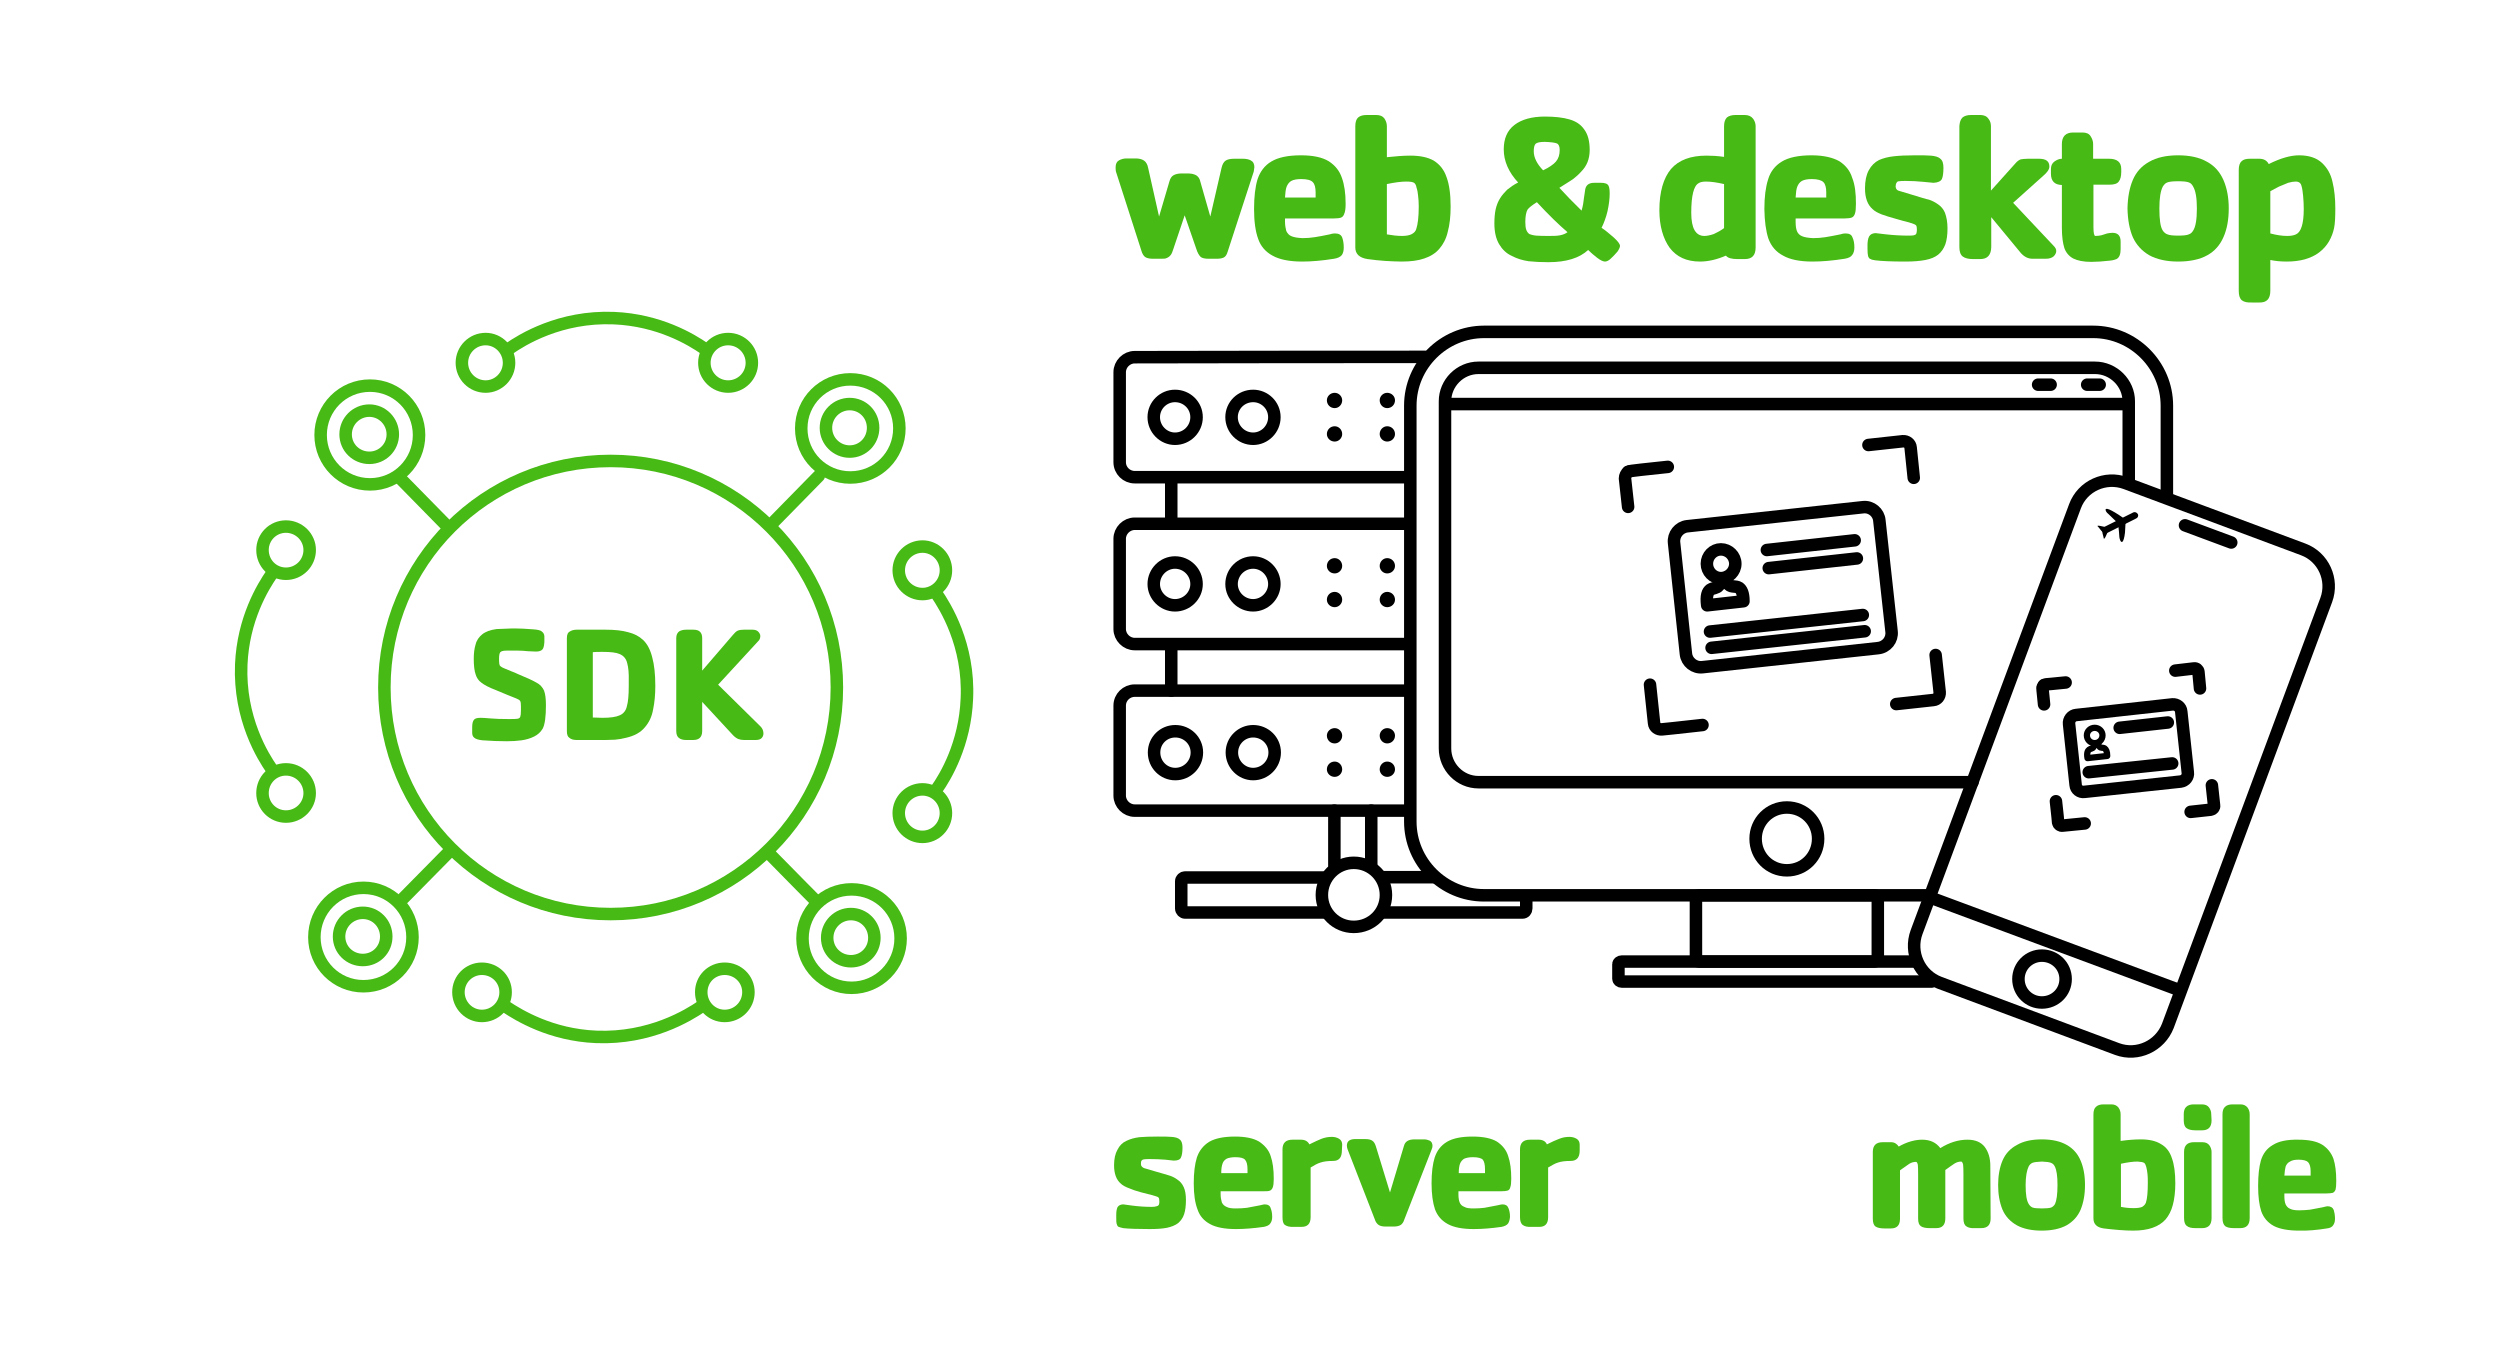 <svg version="1.2" xmlns="http://www.w3.org/2000/svg" viewBox="0 0 800 434" width="800" height="434">
	<title>web_app_gr-svg</title>
	<style>
		.s0 { fill: none;stroke: #47ba15;stroke-linecap: round;stroke-linejoin: round;stroke-width: 4 } 
		.s1 { fill: #47ba15 } 
		.s2 { fill: none;stroke: #000000;stroke-linecap: round;stroke-linejoin: round;stroke-width: 4 } 
		.s3 { fill: #000000 } 
		.s4 { fill: none;stroke: #000000;stroke-linecap: round;stroke-linejoin: round;stroke-width: 2 } 
	</style>
	<g id="Layer">
		<path id="Layer" class="s0" d="m195.4 292.5c-40.1 0-72.4-32.4-72.4-72.5 0-40.1 32.3-72.5 72.4-72.5 40 0 72.4 32.4 72.4 72.5 0 40.1-32.4 72.5-72.4 72.5z"/>
		<path id="Layer" class="s0" d="m260.6 287.8c0 0-5.7-5.7-14.6-14.8"/>
		<path id="Layer" class="s0" d="m143.4 168.7c-9.6-9.8-15.7-16-15.7-16"/>
		<path id="Layer" class="s0" d="m129.1 287.4c0 0 5.6-5.7 14.4-14.6"/>
		<path id="Layer" class="s0" d="m247.2 167.4c9.1-9.3 14.8-15.1 14.8-15.1"/>
		<path id="Layer" class="s0" d="m272.5 316.1c-8.7 0-15.7-7.1-15.7-15.8 0-8.7 7-15.7 15.7-15.7 8.7 0 15.7 7 15.7 15.7 0 8.7-7 15.8-15.7 15.8z"/>
		<path id="Layer" class="s0" d="m272.3 307.6c-4.2 0-7.6-3.3-7.6-7.5 0-4.2 3.4-7.6 7.6-7.6 4.2 0 7.5 3.4 7.5 7.6 0 4.2-3.3 7.5-7.5 7.5z"/>
		<path id="Layer" class="s0" d="m272.1 152.8c-8.7 0-15.7-7-15.7-15.7 0-8.7 7-15.7 15.7-15.7 8.7 0 15.7 7 15.7 15.7 0 8.7-7 15.7-15.7 15.7z"/>
		<path id="Layer" class="s0" d="m271.9 144.5c-4.2 0-7.6-3.4-7.6-7.6 0-4.2 3.4-7.6 7.6-7.6 4.2 0 7.5 3.4 7.5 7.6 0 4.2-3.3 7.6-7.5 7.6z"/>
		<path id="Layer" class="s0" d="m118.4 155c-8.8 0-15.8-7.1-15.8-15.8 0-8.7 7-15.8 15.8-15.8 8.7 0 15.7 7.1 15.7 15.8 0 8.7-7 15.8-15.7 15.8z"/>
		<path id="Layer" class="s0" d="m118.2 146.5c-4.2 0-7.6-3.3-7.6-7.5 0-4.2 3.4-7.6 7.6-7.6 4.1 0 7.5 3.4 7.5 7.6 0 4.2-3.4 7.5-7.5 7.5z"/>
		<path id="Layer" class="s0" d="m116.3 315.6c-8.7 0-15.7-7-15.7-15.7 0-8.7 7-15.8 15.7-15.8 8.7 0 15.7 7.1 15.7 15.8 0 8.7-7 15.7-15.7 15.7z"/>
		<path id="Layer" class="s0" d="m116.1 307.2c-4.2 0-7.6-3.3-7.6-7.5 0-4.2 3.4-7.6 7.6-7.6 4.2 0 7.5 3.4 7.5 7.6 0 4.2-3.3 7.5-7.5 7.5z"/>
		<path id="Layer" class="s0" d="m155.4 123.7c-4.2 0-7.6-3.4-7.6-7.6 0-4.2 3.4-7.6 7.6-7.6 4.1 0 7.5 3.4 7.5 7.6 0 4.2-3.4 7.6-7.5 7.6z"/>
		<path id="Layer" class="s0" d="m233 123.7c-4.2 0-7.6-3.4-7.6-7.6 0-4.2 3.4-7.6 7.6-7.6 4.2 0 7.6 3.4 7.6 7.6 0 4.2-3.4 7.6-7.6 7.6z"/>
		<path id="Layer" class="s0" d="m162.9 111.6c4-2.8 16.3-10.5 33.5-9.8 14.6 0.6 24.9 6.9 29.1 9.8"/>
		<path id="Layer" class="s0" d="m295.2 190.1c-4.2 0-7.6-3.4-7.6-7.6 0-4.2 3.4-7.6 7.6-7.6 4.1 0 7.5 3.4 7.5 7.6 0 4.2-3.4 7.6-7.5 7.6z"/>
		<path id="Layer" class="s0" d="m295.2 267.8c-4.2 0-7.6-3.4-7.6-7.6 0-4.2 3.4-7.6 7.6-7.6 4.1 0 7.5 3.4 7.5 7.6 0 4.2-3.4 7.6-7.5 7.6z"/>
		<path id="Layer" class="s0" d="m299.7 190c2.7 4 10.5 16.3 9.7 33.6-0.6 14.5-6.8 24.9-9.7 29"/>
		<path id="Layer" class="s0" d="m231.9 325.1c-4.2 0-7.5-3.4-7.5-7.6 0-4.2 3.3-7.5 7.5-7.5 4.2 0 7.6 3.3 7.6 7.5 0 4.2-3.4 7.6-7.6 7.6z"/>
		<path id="Layer" class="s0" d="m154.2 325.1c-4.1 0-7.5-3.4-7.5-7.6 0-4.2 3.4-7.5 7.5-7.5 4.2 0 7.6 3.3 7.6 7.5 0 4.2-3.4 7.6-7.6 7.6z"/>
		<path id="Layer" class="s0" d="m224.4 322.1c-4 2.7-16.3 10.4-33.6 9.7-14.5-0.6-24.8-6.9-29-9.7"/>
		<path id="Layer" class="s0" d="m91.5 261.3c-4.2 0-7.5-3.4-7.5-7.5 0-4.2 3.3-7.6 7.5-7.6 4.2 0 7.6 3.4 7.6 7.6 0 4.1-3.4 7.5-7.6 7.5z"/>
		<path id="Layer" class="s0" d="m91.5 183.6c-4.2 0-7.5-3.4-7.5-7.6 0-4.1 3.3-7.5 7.5-7.5 4.2 0 7.6 3.4 7.6 7.5 0 4.2-3.4 7.6-7.6 7.6z"/>
		<path id="Layer" class="s0" d="m87 246.2c-2.8-4-10.5-16.3-9.8-33.5 0.6-14.6 6.9-24.9 9.8-29.1"/>
		<g id="Layer">
			<path id="Layer" class="s1" d="m174.7 225.7q0 5.4-1 7.4c-0.7 1.2-1.6 2-2.8 2.6-1.2 0.6-2.6 1-4 1.2q-2.2 0.3-4.7 0.3-3.7 0-7.8-0.3-1.9-0.2-2.6-0.8-0.7-0.5-0.7-1.6v-1.8q0-1.8 0.6-2.4c0.3-0.4 1-0.6 2.1-0.6q1 0 3.2 0.2 2.1 0.2 6 0.2 2 0 2.6-0.1c0.5-0.1 0.8-0.3 0.9-0.7 0.1-0.3 0.2-0.9 0.2-1.9v-1.4q0-1.2-0.2-1.6c-0.2-0.4-0.6-0.6-1.3-0.9-1.8-0.7-4-1.6-6.6-2.7-2.1-0.8-3.6-1.6-4.5-2.3q-1.4-1-1.9-2.7-0.6-1.7-0.6-5 0-2.7 0.6-4.6c0.3-1.3 1.1-2.4 2.1-3.2q1.6-1.3 4.6-1.7 1.5-0.1 5.1-0.2h0.8c1.5 0 3.5 0.1 6 0.3 1.3 0.1 2.2 0.3 2.6 0.7q0.8 0.6 0.8 1.6v1.7q-0.1 1.8-0.6 2.4-0.6 0.7-2.1 0.7-0.4 0-2.4-0.1-2-0.2-3.3-0.2c-0.6 0-1.2 0-1.8 0q-0.8 0-2 0c-1 0-1.6 0.2-1.9 0.5q-0.4 0.5-0.4 2v0.6q0 1.1 0.2 1.6c0.2 0.3 0.6 0.6 1.3 0.9q0.9 0.4 2.4 1c1 0.4 1.6 0.6 1.9 0.8 2.9 1.2 4.9 2.1 6.1 2.8 1.2 0.6 2 1.5 2.5 2.6 0.4 1.1 0.6 2.6 0.6 4.7z"/>
			<path id="Layer" fill-rule="evenodd" class="s1" d="m209.7 219.5q0 4.2-0.7 7.5c-0.4 2.3-1.3 4.2-2.7 5.8q-2 2.4-6 3.3c-1.2 0.3-2.3 0.5-3.5 0.6q-1.6 0.1-3 0.1h-9.2c-1.1 0-1.8-0.2-2.4-0.7-0.6-0.4-0.8-1.1-0.8-2.2v-29.7c0-1.1 0.3-1.8 0.9-2.1q0.9-0.6 2.3-0.6h9.2q4.4 0 7.2 0.8 2.9 0.7 4.8 2.5 2 1.9 2.9 5.5 1 3.6 1 9.2zm-8.5-1.6q0.1-3.6-0.5-5.7-0.5-2.1-2.4-2.9c-1.1-0.5-2.9-0.7-5.5-0.7q-2.5 0-3.1 0.1v20.9q0.6 0 3.1 0.1 3.8 0 5.5-0.8c1.2-0.5 2-1.5 2.3-2.9 0.4-1.4 0.6-3.5 0.6-6.4z"/>
			<path id="Layer" class="s1" d="m244.3 234.7q0 0.9-0.6 1.5c-0.4 0.4-1 0.6-1.9 0.6h-3.6q-1.1 0-1.9-0.3-0.8-0.3-1.7-1.2l-9.9-10.7v9.3c0 2-1 2.9-2.9 2.9h-2.2c-1 0-1.8-0.2-2.4-0.7-0.5-0.4-0.8-1.1-0.8-2.2v-29.7c0-1.1 0.4-1.8 1-2.2q0.9-0.5 2.2-0.5h2.3c1.9 0 2.8 0.9 2.8 2.7v10.4l9.9-11.5c0.5-0.6 1-1.1 1.5-1.3q0.7-0.3 1.9-0.3h2.8q1.2 0 1.8 0.6c0.4 0.4 0.7 0.9 0.7 1.4q0 1.1-0.7 1.7l-12.8 13.9 13.6 13.4c0.6 0.6 0.9 1.4 0.9 2.2z"/>
		</g>
	</g>
	<g id="Layer">
		<g id="Layer">
			<path id="Layer" class="s2" d="m617.8 286.5c-57.7 0-142.9 0-142.9 0-13 0-23.6-10.6-23.6-23.6v-133.1c0-13 10.7-23.6 23.6-23.6h194.9c13 0 23.6 10.7 23.6 23.6 0 0 0 12.2 0 29.2"/>
			<path id="Layer" class="s2" d="m631.2 250.3c-57.6 0-158.1 0-158.1 0-5.9 0-10.7-4.9-10.7-10.8v-111.1c0-5.8 4.8-10.7 10.7-10.7h197.3c5.9 0 10.8 4.9 10.8 10.7 0 0 0 11.1 0 26.2"/>
			<path id="Layer" class="s2" d="m571.8 278.5c-5.6 0-10-4.5-10-10.1 0-5.5 4.4-10 10-10 5.6 0 10 4.5 10 10 0 5.6-4.4 10.1-10 10.1z"/>
			<path id="Layer" class="s2" d="m463.4 129.3h216.7"/>
			<g id="Layer">
				<g id="Layer">
					<path id="Layer" class="s2" d="m652.2 123.1h4"/>
					<path id="Layer" class="s2" d="m667.9 123.1h4"/>
				</g>
			</g>
			<path id="Layer" class="s2" d="m542.7 287.5c0-0.6 0.4-1 1-1h56.2c0.5 0 1 0.4 1 1v19.2c0 0.5-0.5 1-1 1h-56.2c-0.6 0-1-0.5-1-1z"/>
			<path id="Layer" class="s2" d="m618.1 314.1c-30.7 0-99.1 0-99.1 0-0.6 0-1.1-0.4-1.1-0.9v-4.7c0-0.4 0.5-0.8 1.1-0.8 0 0 61 0 93.7 0"/>
		</g>
		<g id="Layer">
			<path id="Layer" class="s2" d="m601 207.4l-56.2 6.1c-2.6 0.3-5-1.6-5.3-4.2l-3.8-35.6c-0.3-2.6 1.6-5 4.2-5.3l56.3-6.1c2.6-0.3 5 1.7 5.2 4.3l3.9 35.5c0.3 2.6-1.6 5-4.3 5.3z"/>
			<path id="Layer" class="s2" d="m550.7 185c-2.5 0-4.5-2.1-4.5-4.6 0-2.5 2-4.6 4.5-4.6 2.5 0 4.6 2.1 4.6 4.6 0 2.5-2.1 4.6-4.6 4.6z"/>
			<path id="Layer" class="s2" d="m552.7 184.7c-0.1 0.7-0.1 1.7 0.5 2.4 0.9 0.9 2.2 0.3 3.3 1 0.7 0.5 1.4 1.6 1.4 4.3-3.9 0.4-7.7 0.9-11.6 1.3-0.4-3.2 0.2-4.4 1-5 0.9-0.6 2-0.4 2.7-1.3 0.4-0.7 0.4-1.5 0.2-2.2"/>
			<path id="Layer" class="s2" d="m565.4 176l28.1-3.1"/>
			<path id="Layer" class="s2" d="m566 181.8l28.2-3.1"/>
			<path id="Layer" class="s2" d="m547.2 202.1l48.9-5.3"/>
			<path id="Layer" class="s2" d="m547.7 207.3l49-5.3"/>
			<path id="Layer" class="s2" d="m521 151c0.3-0.2 0.7-0.3 1-0.3 0 0 4.6-0.6 11.7-1.3"/>
			<path id="Layer" class="s2" d="m521 162.2c-0.6-5.7-1-9.1-1-9.1 0-0.8 0.4-1.6 1-2.1"/>
			<path id="Layer" class="s2" d="m544.8 232c-7.8 0.9-13 1.4-13 1.4-1.2 0.1-2.4-0.7-2.5-2 0 0-0.5-4.7-1.3-12.3"/>
			<path id="Layer" class="s2" d="m619.4 209.6c0.8 7.4 1.3 11.9 1.3 11.9 0.1 1.3-0.8 2.4-2 2.5 0 0-4.7 0.5-11.9 1.3"/>
			<path id="Layer" class="s2" d="m597.9 142.4c6.7-0.7 11-1.2 11-1.2 1.3-0.1 2.4 0.8 2.5 2 0 0 0.4 3.7 1 9.7"/>
		</g>
		<g id="Layer">
			<g id="Layer">
				<path id="Layer" class="s2" d="m677.5 335.7l-56.8-21.2c-6.5-2.4-9.8-9.7-7.4-16.2l50.7-136.3c2.4-6.5 9.7-9.8 16.2-7.4l56.8 21.2c6.5 2.4 9.8 9.7 7.4 16.2l-50.7 136.3c-2.5 6.4-9.7 9.8-16.2 7.4z"/>
				<path id="Layer" class="s2" d="m653.4 320.8c-4.1 0-7.5-3.3-7.5-7.5 0-4.2 3.4-7.5 7.5-7.5 4.2 0 7.6 3.3 7.6 7.5 0 4.2-3.4 7.5-7.6 7.5z"/>
				<path id="Layer" class="s2" d="m617.4 287.1l79.6 29.6"/>
				<path id="Layer" class="s2" d="m699.2 168.1l14.8 5.5"/>
			</g>
			<g id="Layer">
				<path id="Layer" class="s3" d="m672.9 170c-0.3-0.5 0-1.2 0.5-1.4l9.2-4.6c0.6-0.3 1.2 0 1.5 0.5 0.3 0.5 0 1.2-0.5 1.4l-9.2 4.6c-0.6 0.3-1.2 0.1-1.5-0.5z"/>
				<path id="Layer" class="s3" d="m677.7 167.4c-1.5-1.4-2.5-2.5-3.1-3 0 0-0.7-0.5-0.8-1.2-0.1 0 0-0.1 0-0.1 0-0.1 0-0.2 0.1-0.2 0.4-0.3 1.5 0.3 2.9 1.1q1.2 0.7 3 2"/>
				<path id="Layer" class="s3" d="m680.2 166.8q-0.1 2.2-0.2 3.6c-0.2 1.7-0.5 2.8-0.9 3-0.1 0-0.1 0-0.3 0 0 0 0 0-0.1-0.1-0.4-0.5-0.5-1.4-0.5-1.4 0-0.7-0.2-2.3-0.4-4.3"/>
				<path id="Layer" class="s3" d="m674.3 170.3c-0.1 0.1-0.4 0.3-0.8 0.2-0.1 0-0.3 0-0.7-0.3-0.4-0.3-0.5-0.5-1.2-1.4-0.3-0.3-0.4-0.4-0.4-0.5 0.1-0.2 1 0 2.3 0.3"/>
				<path id="Layer" class="s3" d="m674.4 170.4c-0.5 1.2-0.9 2-1.1 2-0.1 0-0.1-0.1-0.2-0.6-0.3-1.2-0.4-1.4-0.4-1.9 0-0.4 0.1-0.6 0.2-0.7 0.2-0.3 0.5-0.4 0.7-0.5"/>
			</g>
			<g id="Layer">
				<path id="Layer" class="s2" d="m697.8 250.1l-30.8 3.3c-1.4 0.2-2.7-0.8-2.8-2.2l-2.1-19.5c-0.2-1.4 0.9-2.8 2.3-2.9l30.8-3.4c1.4-0.1 2.7 0.9 2.8 2.3l2.1 19.5c0.2 1.4-0.8 2.7-2.3 2.9z"/>
				<path id="Layer" class="s4" d="m670.3 237.8c-1.4 0-2.5-1.1-2.5-2.5 0-1.3 1.1-2.4 2.5-2.4 1.4 0 2.5 1.1 2.5 2.4 0 1.4-1.1 2.5-2.5 2.5z"/>
				<path id="Layer" class="s4" d="m671.5 237.7c-0.1 0.4-0.1 0.9 0.3 1.2 0.4 0.6 1.1 0.2 1.7 0.6 0.4 0.3 0.8 0.9 0.8 2.4q-3.1 0.3-6.3 0.7c-0.3-1.7 0.1-2.4 0.5-2.7 0.5-0.4 1.1-0.3 1.4-0.8 0.3-0.3 0.2-0.8 0.1-1.2"/>
				<path id="Layer" class="s2" d="m678.3 232.9l15.4-1.7"/>
				<path id="Layer" class="s2" d="m668.4 247.1l26.7-2.8"/>
				<path id="Layer" class="s2" d="m654.1 219.2q0.3-0.1 0.6-0.2c0 0 2.5-0.2 6.3-0.6"/>
				<path id="Layer" class="s2" d="m654.1 225.4c-0.3-3.1-0.5-5-0.5-5-0.1-0.4 0.2-0.9 0.5-1.1"/>
				<path id="Layer" class="s2" d="m667.1 263.5c-4.3 0.4-7.1 0.7-7.1 0.7-0.7 0.1-1.3-0.4-1.4-1 0 0-0.2-2.6-0.7-6.8"/>
				<path id="Layer" class="s2" d="m707.8 251.3c0.4 4 0.7 6.5 0.7 6.5 0.1 0.6-0.4 1.2-1.1 1.3 0 0-2.5 0.3-6.4 0.7"/>
				<path id="Layer" class="s2" d="m696.1 214.6c3.7-0.4 6-0.7 6-0.7 0.7-0.1 1.3 0.4 1.4 1.1 0 0 0.2 2 0.5 5.3"/>
			</g>
		</g>
	</g>
	<g id="Layer">
		<path id="Layer" class="s1" d="m401.4 53.5q-0.1 0.6-0.2 1.4l-8.4 25.8q-0.4 1.3-1.2 1.7-0.8 0.4-2.2 0.4h-2.6q-1.9 0-2.6-0.6c-0.5-0.5-1-1.3-1.4-2.6l-3.7-10.7-3.6 10.7c-0.3 0.9-0.5 1.5-0.8 1.9q-0.5 0.7-1.2 1c-0.5 0.3-1.1 0.3-2 0.3h-2.6q-1.3 0-2.2-0.4-0.8-0.4-1.3-1.7l-8.3-25.8q-0.1-0.4-0.1-1.2v-0.2q0-1.6 1.1-2.2 1.1-0.6 2.4-0.6h2.9q1.7 0 2.7 0.7c0.6 0.4 1.1 1.2 1.3 2.3l3.5 15.6 3.3-11.2q0.4-1.5 1.3-2 1-0.6 2.7-0.6h1.8c1.2 0 2.1 0.2 2.8 0.6 0.6 0.4 1.1 1 1.3 2l3.2 11.2 3.6-15.6q0.4-1.7 1.3-2.3c0.6-0.4 1.5-0.6 2.7-0.6h2.9q1.4 0 2.4 0.5 1.2 0.6 1.2 2.2z"/>
		<path id="Layer" fill-rule="evenodd" class="s1" d="m430.6 65.2q0 2.2-0.4 3.1-0.3 1-1 1.3-0.7 0.3-2.3 0.3h-15.7v1c0 1.2 0.2 2.2 0.4 3 0.4 0.8 0.9 1.4 1.7 1.7q1.2 0.5 3.5 0.6 2 0 3.9-0.3c1.3-0.2 2.9-0.5 4.8-0.9 0.9-0.3 1.5-0.3 1.7-0.3q1.8 0 2.3 1.3c0.3 0.8 0.5 1.9 0.5 3.2q0 1.5-0.6 2.4-0.7 0.9-2.5 1.2-5.6 0.9-10.2 0.9-6.1 0-9.5-1.9c-2.2-1.2-3.8-3-4.6-5.4q-1.3-3.6-1.3-9.5 0-5.8 1.1-9.5c0.8-2.4 2.2-4.4 4.4-5.7q3.3-2 9.5-2 5.8 0 8.9 1.9 3.1 2 4.2 5.3c0.8 2.2 1.2 5 1.2 8.3zm-9.6-2v-1.6q0-2.4-0.9-3.3-0.9-1-3.7-1-2.1 0-3.2 0.6c-0.7 0.4-1.2 1.1-1.5 1.9-0.3 0.8-0.4 1.9-0.5 3.4z"/>
		<path id="Layer" fill-rule="evenodd" class="s1" d="m464.2 66.1q0 4.7-0.9 8c-0.5 2.3-1.5 4.1-2.7 5.5q-1.8 2.1-4.8 3.1c-2 0.7-4.4 1-7.3 1-1.5 0-3.2-0.1-5.2-0.2q-2.9-0.2-5.7-0.6-3.9-0.6-3.9-3.7v-38.8q0-2 0.9-2.8c0.7-0.6 1.6-0.8 2.8-0.8h3q1.8 0 2.6 1.1 0.8 1.2 0.8 2.5v9.9c2.8-0.3 5.3-0.5 7.5-0.5q4.7 0 7.5 1.6c1.9 1.2 3.3 2.9 4.1 5.3q1.3 3.5 1.3 9.4zm-10.2-0.1c0-1.3-0.1-2.4-0.2-3.3-0.1-0.9-0.2-1.8-0.5-2.6q-0.2-1.2-0.8-1.6-0.6-0.4-2.5-0.4-2.4 0-6.2 0.8v16.1c1.7 0.3 3.3 0.5 4.8 0.5q2.1 0 3.2-0.6c0.7-0.4 1.2-0.9 1.4-1.6 0.5-1.5 0.8-3.9 0.8-7.3z"/>
		<path id="Layer" fill-rule="evenodd" class="s1" d="m518.4 78.7q0 0.6-0.8 1.8-1.1 1.3-2.2 2.3c-0.6 0.6-1.3 0.9-1.8 0.9q-0.9 0-2.5-1.2c-1-0.8-2-1.6-2.9-2.5q-4.2 3.9-12.7 3.9c-2.3 0-4.4-0.1-6.3-0.3-2-0.3-3.7-0.8-5.4-1.7-1.8-0.8-3.1-2.1-4.1-3.8-1-1.7-1.5-3.9-1.5-6.6q0-2.5 0.4-4.5 0.5-2.1 1.4-3.5c0.6-1 1.4-1.9 2.3-2.8 1-0.8 2.1-1.6 3.5-2.3q-4.6-5-4.6-10.6 0-5.2 3.4-7.8 3.5-2.7 9.8-2.7c3.1 0 5.8 0.3 7.8 0.9q3.2 0.9 4.8 3.3 1.7 2.3 1.7 6.5 0 2.1-0.7 3.9-0.7 1.7-2 3c-0.8 0.9-1.7 1.7-2.6 2.4-1 0.6-2.4 1.6-4.4 2.8q1.5 1.6 3.3 3.5c1.2 1.2 2.5 2.5 3.8 3.8q0.3-1 0.5-2.1 0.1-1 0.3-2.2 0.2-1.3 0.3-2 0.2-2.6 2.9-2.6h2.2q1.6 0 2.2 0.6 0.6 0.6 0.6 2.8 0 2.5-0.7 5.7c-0.5 2.1-1.2 3.9-1.9 5.3 1.1 0.7 2.4 1.8 3.8 3q2.1 1.9 2.1 2.8zm-16.8-4.4c-2.8-2.4-6-5.5-9.8-9.6-1.6 1-2.6 1.8-3 2.4-0.4 0.7-0.7 2-0.7 3.9q0 1.7 0.3 2.5 0.3 0.9 1 1.4c0.5 0.2 1.2 0.4 2.2 0.5q1.5 0.1 3.8 0.1c1.6 0 2.8 0 3.8-0.2q1.5-0.3 2.4-1zm-2.5-26.3q0-1.7-0.9-2.1-1-0.4-3.9-0.5c-1.5 0-2.4 0.2-2.9 0.6-0.4 0.4-0.6 1.2-0.6 2.4q0 3 3 6.1 2.9-1.4 4.1-2.8 1.2-1.4 1.2-3.7z"/>
		<path id="Layer" fill-rule="evenodd" class="s1" d="m561.8 79.2q0 3.7-3.4 3.7h-2.4c-1.8 0-3.1-0.3-3.7-1.1q-4.4 1.9-8.3 1.9c-4.3 0-7.5-1.5-9.7-4.4-2.1-2.9-3.3-7-3.3-12 0-5.9 1.3-10.3 3.7-13.2 2.5-2.9 6.3-4.3 11.4-4.3 1.6 0 3.5 0.1 5.6 0.4v-9.8q0-1.9 0.9-2.8c0.6-0.5 1.5-0.8 2.8-0.8h2.9c1.2 0 2.1 0.4 2.7 1.2q0.8 1.1 0.8 2.4zm-10.1-6.2v-14.1c-2.2-0.5-4.1-0.8-5.8-0.8-1.1 0-1.9 0.2-2.3 0.5-1.6 0.8-2.4 4-2.4 9.5q0 7.4 4.2 7.4c0.8 0 1.8-0.2 3-0.6 1.1-0.5 2.2-1.1 3.3-1.9z"/>
		<path id="Layer" fill-rule="evenodd" class="s1" d="m593.9 65.2q0 2.2-0.3 3.1-0.3 1-1 1.3-0.8 0.3-2.3 0.3h-15.7v1c0 1.2 0.1 2.2 0.4 3 0.3 0.8 0.9 1.4 1.7 1.7q1.2 0.5 3.5 0.6 2 0 3.9-0.3 1.9-0.3 4.8-0.9c0.9-0.3 1.5-0.3 1.7-0.3q1.8 0 2.2 1.3c0.4 0.8 0.6 1.9 0.6 3.2q0 1.5-0.7 2.4-0.6 0.9-2.4 1.2-5.7 0.9-10.3 0.9-6.1 0-9.4-1.9c-2.3-1.2-3.8-3-4.7-5.4q-1.2-3.6-1.3-9.5 0-5.8 1.2-9.5c0.7-2.4 2.2-4.4 4.4-5.7 2.1-1.3 5.3-2 9.5-2 3.8 0 6.8 0.7 8.9 1.9q3.1 2 4.1 5.3c0.9 2.2 1.2 5 1.2 8.3zm-9.5-2v-1.6q0-2.4-0.9-3.3c-0.6-0.6-1.8-1-3.7-1q-2.1 0-3.2 0.6c-0.7 0.4-1.2 1.1-1.5 1.9-0.3 0.8-0.4 1.9-0.5 3.4z"/>
		<path id="Layer" class="s1" d="m623.2 73.1q0 3.1-0.7 5.1-0.8 2.1-2.3 3.3-1.5 1.2-4.1 1.7-2.6 0.5-6.3 0.5-6.6 0-9.7-0.4c-0.7-0.1-1.2-0.2-1.5-0.4-0.4-0.1-0.6-0.4-0.8-0.9q-0.2-0.7-0.2-2.4v-1.2q0-1.7 0.5-2.7 0.6-1.1 2.2-1.1-0.2 0 3.3 0.4 3.6 0.4 7.2 0.4 1.1 0 1.6-0.1c0.4-0.1 0.6-0.2 0.8-0.5 0.1-0.3 0.2-0.7 0.2-1.1 0-1-0.1-1.5-0.3-1.6-0.2-0.3-0.9-0.5-2.1-0.9-1.2-0.3-2.7-0.7-4.4-1.2-1.7-0.5-3.2-0.9-4.5-1.4-1.2-0.5-2.2-1-2.9-1.7q-2.4-2.1-2.4-6.6 0-3.6 1.2-5.8c0.8-1.5 1.9-2.6 3.3-3.3 1.4-0.6 2.9-1 4.8-1.2 1.8-0.2 4-0.3 6.7-0.3 2.2 0 3.9 0 5 0.1 1.4 0.1 2.5 0.4 3.1 1 0.7 0.5 1 1.5 1 2.9q0 2.5-0.5 3.6-0.6 1.1-2.7 1.2c-0.3 0-1.3-0.1-3.1-0.3q-2.9-0.3-5.8-0.3-1.5 0-2.1 0.1c-0.4 0-0.7 0.2-0.8 0.5q-0.3 0.4-0.3 1.3 0.1 0.6 0.4 0.9 0.3 0.3 0.8 0.4 0.6 0.2 4 1.2c2.6 0.8 4.5 1.4 5.5 1.6q1.5 0.5 2.9 1.5c0.9 0.6 1.7 1.5 2.2 2.7 0.5 1.4 0.8 3 0.8 5z"/>
		<path id="Layer" class="s1" d="m658 80.3c0 0.6-0.3 1.2-0.8 1.7q-0.9 0.8-2.5 0.8h-4.3c-1.4 0-2.6-0.6-3.7-1.8l-9.5-11.5v9.6q-0.1 3.8-3.5 3.8h-2.4q-2.1 0-3.2-0.8c-0.7-0.5-1.1-1.5-1.1-3v-38.7q0.1-1.9 1-2.8c0.6-0.5 1.5-0.8 2.7-0.8h3q1.8 0 2.6 1.2c0.6 0.7 0.8 1.6 0.8 2.4v20.6l7.9-8.8c0.5-0.6 1.1-1 1.6-1.2 0.6-0.1 1.3-0.2 2.3-0.2h3.6c2.2 0 3.3 0.8 3.3 2.5q0 1.3-1.9 2.9l-9.7 8.7 12.9 13.7c0.6 0.6 0.9 1.1 0.9 1.7z"/>
		<path id="Layer" class="s1" d="m678.8 55q0 2.1-0.8 3.1c-0.5 0.7-1.5 1-3 1h-5.1v13.5c0 1.9 0.2 2.9 0.6 2.9q0.9 0 1.9-0.2c0.6-0.2 1.2-0.4 1.9-0.6 0.6-0.1 1.2-0.2 1.7-0.2q2.6 0 2.6 2.8v2.4q0 1.2-0.3 2-0.3 0.8-1 1.2c-0.5 0.2-1.1 0.4-2.1 0.5q-3.5 0.4-6 0.4c-2.5 0-4.4-0.4-5.8-1.1q-2-1.1-2.8-3.3c-0.5-1.6-0.8-3.7-0.8-6.5v-13.7q-3.5-0.1-3.5-3.6v-1.5q0-1.6 1.1-2.4c0.7-0.5 1.5-0.9 2.4-0.9v-4.7c0-2.4 1.2-3.7 3.6-3.7h3q1.9 0 2.6 1.2 0.8 1.2 0.8 2.5v4.7h5.1q3.9 0 3.9 3.3z"/>
		<path id="Layer" fill-rule="evenodd" class="s1" d="m713.2 66.7q0 5.4-1.7 9.2c-1.1 2.5-2.8 4.5-5.2 5.8-2.3 1.3-5.5 2-9.3 2-3.7 0-6.8-0.7-9.2-2q-3.6-2.1-5.3-5.8-1.6-3.8-1.7-9.2 0.1-5.3 1.7-9.1 1.6-3.8 5.2-5.8c2.4-1.4 5.5-2.1 9.3-2.1 3.8 0 6.9 0.7 9.3 2.1 2.4 1.3 4.1 3.3 5.2 5.8q1.7 3.9 1.7 9.1zm-10.2 0q0-5-1.2-7-0.5-1-1.3-1.3-0.9-0.4-3.5-0.4-2.6 0-3.5 0.4c-0.6 0.2-1 0.7-1.4 1.3q-1.1 2.1-1.1 7c0 3.5 0.3 5.9 1.1 7.1q0.6 0.9 1.5 1.2 0.9 0.4 3.4 0.4 2.6 0 3.4-0.4 0.9-0.3 1.4-1.2 1.2-1.8 1.2-7.1z"/>
		<path id="Layer" fill-rule="evenodd" class="s1" d="m747.3 66.7c0 2.8-0.1 4.9-0.4 6.3-0.3 1.4-0.8 2.8-1.6 4.2-0.8 1.4-1.9 2.6-3.2 3.6-1.3 1-2.9 1.7-4.6 2.2q-2.6 0.7-5.7 0.7-2.9 0-5.3-0.5v9.9q0 3.8-3.5 3.7h-2.4q-2.2 0.1-3.2-0.7-1-0.8-1-3v-38.7q0-2 0.9-2.8c0.6-0.6 1.5-0.8 2.7-0.8h3q2.1 0 3 1.7 5.6-2.8 9.7-2.8 4.7 0 7.3 2.4 2.6 2.4 3.4 6.1c0.6 2.5 0.9 5.3 0.9 8.5zm-10.1 0.2q0-2-0.2-4.2-0.2-2.2-0.5-3.1c-0.2-1-0.8-1.5-1.9-1.5q-1 0-2.4 0.4-1.3 0.5-2.9 1.2c-1.1 0.6-2 1-2.8 1.5v13.5c1.9 0.5 3.7 0.8 5.4 0.8q1.8 0 2.8-0.5c1.6-0.7 2.5-3.3 2.5-8.1z"/>
	</g>
	<g id="Layer">
		<path id="Layer" class="s1" d="m637 389.9q0 3.1-3 3.1h-2.1q-1.8 0.1-2.7-0.6c-0.6-0.4-0.9-1.2-0.9-2.5v-14.1q0-2.2-0.1-3.1-0.2-0.9-0.6-1-1.1 0-2.1 0.6c-0.7 0.4-1.7 1.2-3 2.1v15.5q0 3.1-2.9 3.1h-2.1q-1.9 0-2.8-0.6-0.9-0.6-0.9-2.4v-14.2q0-2.2-0.1-3.1-0.2-0.9-0.6-0.9-1.1 0-2.1 0.6c-0.6 0.4-1.6 1.1-3 2.1v15.5q0 3.1-2.9 3.1h-2.1q-1.9 0-2.8-0.6-0.9-0.6-0.9-2.5v-21.4q0-3.1 3.2-3.1h2.6c1.1 0 1.9 0.5 2.5 1.4 2.6-1.5 5.2-2.2 7.5-2.2q3.8 0 5.8 2.7 4.3-2.7 8.7-2.7 3.7 0 5.5 2.3 1.8 2.4 1.8 6z"/>
		<path id="Layer" fill-rule="evenodd" class="s1" d="m667.2 379.2c0 3.1-0.5 5.7-1.4 7.9-0.9 2.1-2.4 3.8-4.5 5q-3.1 1.7-8 1.7c-3.2 0-5.9-0.6-7.9-1.7q-3.2-1.8-4.6-5c-0.9-2.2-1.4-4.8-1.4-7.9 0-3 0.5-5.7 1.4-7.8q1.4-3.3 4.6-5c2-1.2 4.7-1.8 8-1.8q4.9 0 8 1.8 3 1.7 4.4 5c0.9 2.1 1.4 4.7 1.4 7.8zm-8.8 0c0-2.9-0.3-4.9-0.9-6-0.3-0.6-0.7-0.9-1.2-1.1q-0.7-0.3-2.9-0.4-2.3 0.1-3 0.4c-0.5 0.2-0.9 0.6-1.2 1.1-0.6 1.2-1 3.2-1 6 0 3 0.3 5 1 6.1q0.5 0.8 1.2 1.1 0.8 0.3 3 0.3 2.2 0 3-0.3 0.7-0.3 1.2-1.1c0.5-1.1 0.8-3.1 0.8-6.1z"/>
		<path id="Layer" fill-rule="evenodd" class="s1" d="m696.1 378.7c0 2.7-0.3 5-0.8 6.9-0.5 1.9-1.3 3.4-2.3 4.6q-1.6 1.8-4.2 2.7c-1.7 0.6-3.8 0.9-6.2 0.9q-1.9 0-4.5-0.2-2.5-0.2-4.9-0.5c-2.2-0.3-3.3-1.4-3.3-3.2v-33.3q0-1.7 0.8-2.4 0.8-0.8 2.4-0.8h2.6c1 0 1.7 0.4 2.2 1 0.5 0.7 0.7 1.4 0.7 2.2v8.5q3.6-0.5 6.5-0.5 4 0 6.4 1.5 2.5 1.4 3.5 4.5 1.1 3 1.1 8.1zm-8.8-0.2c0-1 0-2-0.1-2.8-0.1-0.8-0.2-1.6-0.4-2.3-0.2-0.7-0.4-1.1-0.7-1.3q-0.5-0.3-2.1-0.4-2.1 0-5.3 0.7v13.8c1.5 0.3 2.8 0.4 4.1 0.4q1.8 0 2.7-0.4c0.6-0.4 1-0.8 1.2-1.4 0.4-1.2 0.6-3.3 0.6-6.3z"/>
		<path id="Layer" class="s1" d="m707.7 358.5q0 3.2-3 3.2h-2.2q-1.9 0-2.8-0.7-0.9-0.6-0.9-2.5v-1.9q0-1.7 0.8-2.4 0.8-0.8 2.4-0.8h2.6q1.6 0 2.3 1c0.5 0.7 0.7 1.4 0.7 2.2zm0 31.3q0 3.2-3 3.2h-2.2c-1.2 0-2.1-0.2-2.7-0.7q-0.9-0.6-0.9-2.5v-21.2q0-3.1 3.2-3.1h2.6q1.6 0 2.3 1 0.7 1 0.7 2.1z"/>
		<path id="Layer" class="s1" d="m719.9 389.8q0 3.2-3 3.2h-2.1c-1.2 0-2.1-0.2-2.7-0.6q-0.9-0.7-0.9-2.6v-33.2q0-1.7 0.8-2.4 0.8-0.8 2.4-0.8h2.6c1 0 1.7 0.4 2.2 1 0.5 0.7 0.7 1.4 0.7 2.2z"/>
		<path id="Layer" fill-rule="evenodd" class="s1" d="m747.6 377.9q0 1.9-0.2 2.7c-0.2 0.6-0.5 0.9-0.9 1.1-0.4 0.1-1.1 0.2-2 0.2h-13.5v0.9c0 1 0.1 1.9 0.4 2.6 0.3 0.6 0.7 1.1 1.4 1.4 0.8 0.4 1.7 0.5 3 0.5 1.2 0 2.3-0.1 3.4-0.2q1.7-0.3 4.2-0.8 1.1-0.3 1.4-0.3 1.5 0 2 1.2c0.2 0.7 0.4 1.6 0.4 2.8q0 1.3-0.6 2.1c-0.3 0.5-1 0.9-2 1q-4.9 0.8-8.8 0.7-5.3 0-8.2-1.5-2.9-1.6-4-4.7-1-3-1-8.1 0-5.1 0.9-8.2c0.7-2.2 1.9-3.8 3.8-4.9q2.8-1.8 8.1-1.7c3.4 0 5.9 0.5 7.7 1.6 1.7 1.1 2.9 2.6 3.6 4.5q0.9 2.8 0.9 7.1zm-8.2-3.1q0-2-0.8-2.9c-0.5-0.5-1.5-0.8-3.1-0.8q-1.8 0-2.7 0.6-1 0.5-1.4 1.6c-0.2 0.7-0.3 1.6-0.4 2.9h8.4z"/>
	</g>
	<g id="Layer">
		<path id="Layer" class="s2" d="m450.6 152.7c-29.3 0-87.5 0-87.5 0-2.6 0-4.8-2.1-4.8-4.8v-28.8c0-2.6 2.2-4.8 4.8-4.8q46.5-0.1 93-0.1"/>
		<path id="Layer" class="s2" d="m450.6 206.1c-29.3 0-87.5 0-87.5 0-2.6 0-4.8-2.2-4.8-4.8v-28.9c0-2.6 2.2-4.8 4.8-4.8 0 0 58.2 0 87.5 0"/>
		<path id="Layer" class="s2" d="m450.7 259.4c-29.2 0-87.6 0-87.6 0-2.6 0-4.8-2.2-4.8-4.8v-28.8c0-2.7 2.2-4.8 4.8-4.8 0 0 57.4 0 86.9 0"/>
		<path id="Layer" class="s2" d="m374.8 153.9c0 0 0 5.4 0 13"/>
		<path id="Layer" class="s2" d="m374.8 206.7c0 8.3 0 14.3 0 14.3"/>
		<path id="Layer" class="s2" d="m433.2 296.6c-5.6 0-10.2-4.5-10.2-10.2 0-5.7 4.6-10.3 10.2-10.3 5.7 0 10.3 4.6 10.3 10.3 0 5.7-4.6 10.2-10.3 10.2z"/>
		<path id="Layer" class="s2" d="m427 259.4v17.5"/>
		<path id="Layer" class="s2" d="m438.8 259.4v17.5"/>
		<path id="Layer" class="s2" d="m442.7 280.7c5.6 0 11 0 16.1 0"/>
		<path id="Layer" class="s2" d="m488.4 286.8c0 2 0 3.9 0 3.9 0 0.7-0.5 1.3-1.2 1.3 0 0-21.2 0-44.8 0"/>
		<path id="Layer" class="s2" d="m423.8 292c-23.6 0-44.6 0-44.6 0-0.6 0-1.2-0.6-1.2-1.3v-8.7c0-0.7 0.6-1.2 1.2-1.2 0 0 21.1 0 44.6 0"/>
		<path id="Layer" class="s2" d="m376 140.4c-3.7 0-6.8-3.1-6.8-6.9 0-3.8 3.1-6.8 6.8-6.8 3.8 0 6.9 3 6.9 6.8 0 3.8-3.1 6.9-6.9 6.9z"/>
		<path id="Layer" class="s2" d="m401 140.4c-3.8 0-6.9-3.1-6.9-6.9 0-3.8 3.1-6.8 6.9-6.8 3.7 0 6.8 3 6.8 6.8 0 3.8-3.1 6.9-6.8 6.9z"/>
		<path id="Layer" class="s2" d="m376 193.7c-3.7 0-6.8-3.1-6.8-6.8 0-3.8 3.1-6.9 6.8-6.9 3.8 0 6.9 3.1 6.9 6.9 0 3.7-3.1 6.8-6.9 6.8z"/>
		<path id="Layer" class="s2" d="m401 193.7c-3.8 0-6.9-3.1-6.9-6.8 0-3.8 3.1-6.9 6.9-6.9 3.7 0 6.8 3.1 6.8 6.9 0 3.7-3.1 6.8-6.8 6.8z"/>
		<path id="Layer" class="s2" d="m376.1 247.7c-3.8 0-6.8-3.1-6.8-6.9 0-3.8 3-6.8 6.8-6.8 3.8 0 6.9 3 6.9 6.8 0 3.8-3.1 6.9-6.9 6.9z"/>
		<path id="Layer" class="s2" d="m401 247.7c-3.7 0-6.8-3.1-6.8-6.9 0-3.8 3.1-6.8 6.8-6.8 3.8 0 6.9 3 6.9 6.8 0 3.8-3.1 6.9-6.9 6.9z"/>
		<path id="Layer" class="s3" d="m427.1 130.6c-1.4 0-2.5-1.1-2.5-2.5 0-1.3 1.1-2.4 2.5-2.4 1.3 0 2.4 1.1 2.4 2.4 0 1.4-1.1 2.5-2.4 2.5z"/>
		<path id="Layer" class="s3" d="m443.9 130.6c-1.3 0-2.4-1.1-2.4-2.5 0-1.3 1.1-2.4 2.4-2.4 1.4 0 2.5 1.1 2.5 2.4 0 1.4-1.1 2.5-2.5 2.5z"/>
		<path id="Layer" class="s3" d="m427.1 141.3c-1.4 0-2.5-1.1-2.5-2.4 0-1.4 1.1-2.5 2.5-2.5 1.3 0 2.4 1.1 2.4 2.5 0 1.3-1.1 2.4-2.4 2.4z"/>
		<path id="Layer" class="s3" d="m443.9 141.3c-1.3 0-2.4-1.1-2.4-2.4 0-1.4 1.1-2.5 2.4-2.5 1.4 0 2.5 1.1 2.5 2.5 0 1.3-1.1 2.4-2.5 2.4z"/>
		<path id="Layer" class="s3" d="m427.1 183.5c-1.4 0-2.5-1.1-2.5-2.4 0-1.4 1.1-2.5 2.5-2.5 1.3 0 2.4 1.1 2.4 2.5 0 1.3-1.1 2.4-2.4 2.4z"/>
		<path id="Layer" class="s3" d="m443.9 183.5c-1.3 0-2.4-1.1-2.4-2.4 0-1.4 1.1-2.5 2.4-2.5 1.4 0 2.5 1.1 2.5 2.5 0 1.3-1.1 2.4-2.5 2.4z"/>
		<path id="Layer" class="s3" d="m427.1 194.3c-1.4 0-2.5-1.1-2.5-2.4 0-1.4 1.1-2.5 2.5-2.5 1.3 0 2.4 1.1 2.4 2.5 0 1.3-1.1 2.4-2.4 2.4z"/>
		<path id="Layer" class="s3" d="m443.9 194.3c-1.3 0-2.4-1.1-2.4-2.4 0-1.4 1.1-2.5 2.4-2.5 1.4 0 2.5 1.1 2.5 2.5 0 1.3-1.1 2.4-2.5 2.4z"/>
		<path id="Layer" class="s3" d="m427.1 237.9c-1.4 0-2.5-1.1-2.5-2.5 0-1.3 1.1-2.4 2.5-2.4 1.3 0 2.4 1.1 2.4 2.4 0 1.4-1.1 2.5-2.4 2.5z"/>
		<path id="Layer" class="s3" d="m443.9 237.9c-1.3 0-2.4-1.1-2.4-2.5 0-1.3 1.1-2.4 2.4-2.4 1.4 0 2.5 1.1 2.5 2.4 0 1.4-1.1 2.5-2.5 2.5z"/>
		<path id="Layer" class="s3" d="m427.1 248.6c-1.4 0-2.5-1.1-2.5-2.4 0-1.4 1.1-2.5 2.5-2.5 1.3 0 2.4 1.1 2.4 2.5 0 1.3-1.1 2.4-2.4 2.4z"/>
		<path id="Layer" class="s3" d="m443.9 248.6c-1.3 0-2.4-1.1-2.4-2.4 0-1.4 1.1-2.5 2.4-2.5 1.4 0 2.5 1.1 2.5 2.5 0 1.3-1.1 2.4-2.5 2.4z"/>
	</g>
	<g id="Layer">
		<path id="Layer" class="s1" d="m379.5 384c0 1.9-0.2 3.4-0.6 4.6-0.4 1.2-1.1 2.1-1.9 2.8-0.9 0.7-2.2 1.2-3.6 1.5-1.6 0.3-3.4 0.4-5.6 0.4q-5.7 0-8.4-0.3-0.9-0.2-1.4-0.4-0.4-0.1-0.6-0.8c-0.2-0.4-0.2-1.1-0.2-2.1v-1q0-1.5 0.4-2.4c0.4-0.6 1-0.9 1.9-0.9q-0.1 0 2.9 0.4 3.1 0.4 6.2 0.4 1 0 1.5-0.2 0.5-0.1 0.7-0.4c0.1-0.2 0.2-0.6 0.2-1q0-1.2-0.3-1.4c-0.1-0.2-0.8-0.4-1.8-0.7q-1.6-0.4-3.9-1-2.2-0.6-3.8-1.3c-1.1-0.4-2-0.9-2.6-1.5-1.4-1.2-2.1-3.2-2.1-5.8q0-3.1 1.1-5 1-2 2.8-2.8 1.8-0.9 4.2-1.2 2.3-0.2 5.9-0.2c1.9 0 3.4 0 4.3 0.1q2 0.1 2.8 0.9c0.5 0.4 0.8 1.3 0.8 2.5q0 2.2-0.5 3.2-0.4 1-2.3 1c-0.2 0-1.1-0.1-2.7-0.3q-2.5-0.2-5.1-0.2-1.3 0-1.8 0.1-0.5 0.1-0.7 0.4c-0.2 0.3-0.2 0.6-0.2 1.1 0 0.4 0.1 0.6 0.3 0.8 0.2 0.2 0.4 0.4 0.7 0.5 0.3 0.1 1.5 0.4 3.4 1 2.3 0.7 4 1.1 4.8 1.4 0.9 0.3 1.7 0.7 2.5 1.3 0.8 0.5 1.5 1.3 2 2.4 0.5 1.1 0.7 2.5 0.7 4.1z"/>
		<path id="Layer" fill-rule="evenodd" class="s1" d="m407.6 377.2q0 1.9-0.3 2.7c-0.2 0.6-0.5 0.9-0.9 1.1-0.5 0.2-1.1 0.2-2 0.2h-13.8v1c0 1 0.2 1.9 0.4 2.6q0.5 1 1.5 1.4c0.7 0.4 1.7 0.5 3 0.5q1.8 0 3.5-0.2 1.6-0.3 4.2-0.8c0.8-0.2 1.2-0.3 1.5-0.3 1 0 1.7 0.4 1.9 1.2 0.3 0.7 0.5 1.6 0.5 2.8q0 1.3-0.6 2.1-0.5 0.8-2.1 1.1-4.9 0.7-8.9 0.7-5.4 0-8.3-1.6c-2-1.1-3.3-2.6-4-4.7-0.8-2.1-1.2-4.8-1.2-8.3q0-5.1 1-8.3c0.7-2.1 2-3.8 3.9-5q2.9-1.7 8.3-1.7 5 0 7.7 1.6c1.8 1.2 3.1 2.7 3.7 4.6 0.7 2 1 4.4 1 7.3zm-8.4-3.1q0-2.1-0.8-3-0.7-0.8-3.1-0.8c-1.2 0-2.2 0.2-2.8 0.5q-1 0.6-1.3 1.6-0.4 1.1-0.4 3h8.4z"/>
		<path id="Layer" class="s1" d="m429.4 368.2q0 3.3-2.8 3.3-2.5 0-4 0.5c-1 0.3-2.1 0.9-3.2 1.6v15.9q0 3.2-3.1 3.1h-2.2q-1.9 0.1-2.9-0.6c-0.6-0.4-0.8-1.3-0.8-2.5v-21.7q0-3.1 3.2-3.1h2.7c1.3 0 2.2 0.5 2.7 1.5 1.6-0.8 2.9-1.4 3.9-1.8 1.1-0.4 2.1-0.6 3.3-0.6q1.3 0 2.3 0.6c0.7 0.4 1 1.1 1 1.9z"/>
		<path id="Layer" class="s1" d="m458.4 366.7q0 0.5-0.3 1.2l-8.7 22.3q-0.4 1.3-1.2 1.8-0.8 0.5-2.3 0.5h-2.4q-1.6 0-2.3-0.5c-0.5-0.3-1-0.9-1.3-1.9l-8.7-22.4q-0.2-0.6-0.2-1.1 0-2.1 2.7-2.1h3.1q1.6 0 2.3 0.5c0.5 0.3 0.9 0.9 1.2 1.9l4.5 14.7 4.4-14.7q0.3-1.3 1.2-1.8 0.8-0.5 2.3-0.5h3q0.9 0 1.8 0.4c0.6 0.3 0.9 0.9 0.9 1.7z"/>
		<path id="Layer" fill-rule="evenodd" class="s1" d="m483.6 377.2q0 1.9-0.3 2.7-0.2 0.9-0.9 1.1-0.7 0.2-2 0.2h-13.7v1c0 1 0.1 1.9 0.4 2.6q0.4 1 1.5 1.4c0.6 0.4 1.7 0.5 3 0.5q1.7 0 3.4-0.2 1.7-0.3 4.2-0.8c0.8-0.2 1.3-0.3 1.6-0.3 1 0 1.6 0.4 1.9 1.2 0.3 0.7 0.5 1.6 0.5 2.8q-0.1 1.3-0.6 2.1-0.6 0.8-2.1 1.1-4.9 0.7-8.9 0.7-5.4 0-8.3-1.6c-2-1.1-3.3-2.6-4.1-4.7-0.7-2.1-1.1-4.8-1.1-8.3q0-5.1 1-8.3c0.7-2.1 1.9-3.8 3.9-5q2.8-1.7 8.2-1.7 5.1 0 7.8 1.6c1.8 1.2 3 2.7 3.6 4.6 0.7 2 1 4.4 1 7.3zm-8.4-3.1q0-2.1-0.7-3-0.8-0.8-3.2-0.8c-1.2 0-2.1 0.2-2.8 0.5q-0.9 0.6-1.3 1.6-0.4 1.1-0.4 3h8.4z"/>
		<path id="Layer" class="s1" d="m505.5 368.2q0 3.3-2.9 3.3-2.5 0-4 0.5c-1 0.3-2 0.9-3.2 1.6v15.9q0 3.2-3 3.1h-2.3q-1.9 0.1-2.8-0.6c-0.6-0.4-0.9-1.3-0.9-2.5v-21.7q0-3.1 3.2-3.1h2.8c1.2 0 2.2 0.5 2.6 1.5 1.6-0.8 2.9-1.4 4-1.8 1-0.4 2-0.6 3.2-0.6q1.3 0 2.3 0.6c0.7 0.4 1 1.1 1 1.9z"/>
	</g>
</svg>